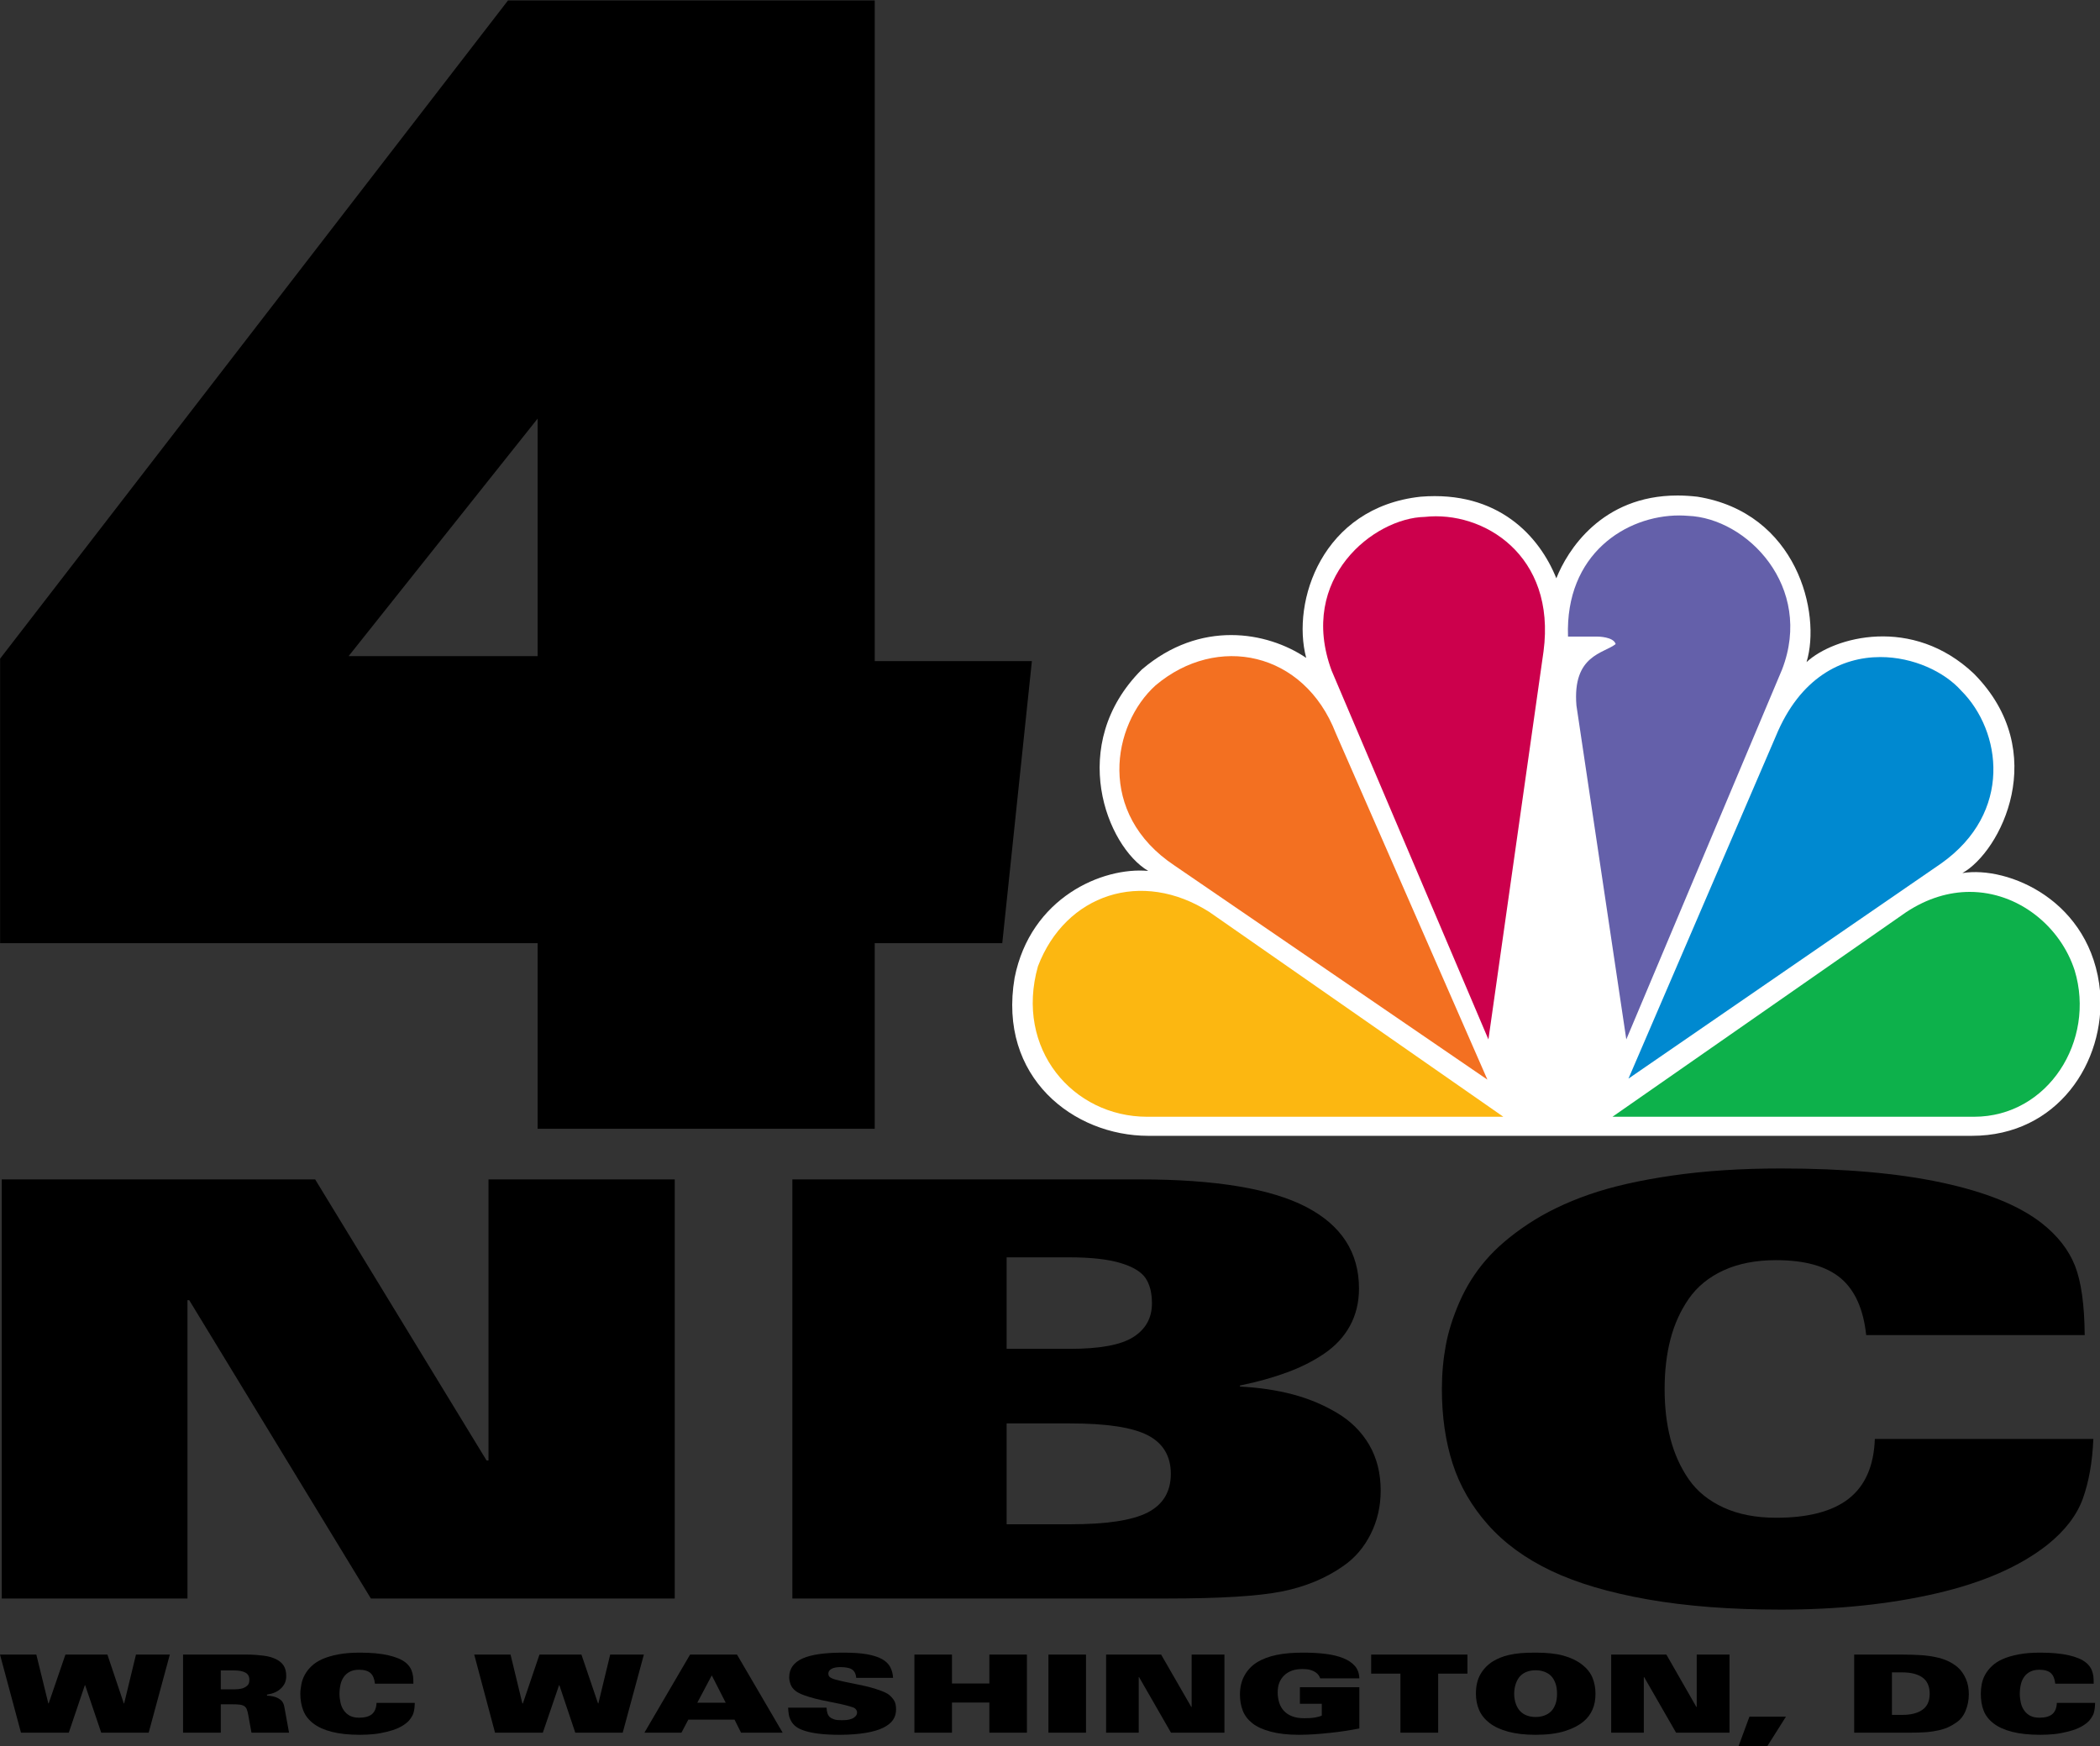 <?xml version="1.0" encoding="UTF-8" standalone="no"?>
<!-- Created with Inkscape (http://www.inkscape.org/) -->

<svg
   xmlns:dc="http://purl.org/dc/elements/1.1/"
   xmlns:cc="http://creativecommons.org/ns#"
   xmlns:rdf="http://www.w3.org/1999/02/22-rdf-syntax-ns#"
   xmlns:svg="http://www.w3.org/2000/svg"
   xmlns="http://www.w3.org/2000/svg"
   xmlns:sodipodi="http://sodipodi.sourceforge.net/DTD/sodipodi-0.dtd"
   xmlns:inkscape="http://www.inkscape.org/namespaces/inkscape"
   width="372.118"
   height="309.487"
   id="svg2"
   version="1.1"
   inkscape:version="0.48.4 r9939"
   sodipodi:docname="New document 1">
  <rect width="100%" height="100%" fill="#333333" stroke="none"/>
  <defs
     id="defs4">
    <filter
       color-interpolation-filters="sRGB"
       inkscape:menu-tooltip="Sharpen edges and boundaries within the object, force=0.15"
       inkscape:menu="Image effects"
       height="1"
       width="1"
       y="0"
       x="0"
       inkscape:label="Sharpen"
       id="filter3830">
      <feConvolveMatrix
         targetY="1"
         targetX="1"
         in="SourceGraphic"
         divisor="1"
         kernelMatrix="0 -0.15 0 -0.15 1.6 -0.15 0 -0.15 0"
         order="3 3"
         id="feConvolveMatrix3832" />
    </filter>
  </defs>
  <sodipodi:namedview
     id="base"
     pagecolor="#ffffff"
     bordercolor="#666666"
     borderopacity="1.0"
     inkscape:pageopacity="0.0"
     inkscape:pageshadow="2"
     inkscape:zoom="5.5671875"
     inkscape:cx="280.60006"
     inkscape:cy="40.610865"
     inkscape:document-units="px"
     inkscape:current-layer="layer1"
     showgrid="false"
     fit-margin-top="0"
     fit-margin-left="0"
     fit-margin-right="0"
     fit-margin-bottom="0"
     inkscape:window-width="1366"
     inkscape:window-height="706"
     inkscape:window-x="-8"
     inkscape:window-y="-8"
     inkscape:window-maximized="1" />
  <g
     inkscape:label="Layer 1"
     inkscape:groupmode="layer"
     id="layer1"
     transform="translate(-25.962,-526.219)">
    <g
       transform="matrix(2.909,0,0,3.161,-724.443,-610.202)"
       id="layer1-9"
       inkscape:label="Layer 1">
      <path
         inkscape:connector-curvature="0"
         id="path3040"
         d=""
         style="fill:#000000" />
      <path
         inkscape:connector-curvature="0"
         id="path3038"
         d=""
         style="fill:#000000" />
      <g
         inkscape:label="Layer 1"
         id="layer1-4"
         transform="translate(195.466,-121.695)">
        <g
           id="g3055"
           transform="translate(-162.757,144.775)">
          <path
             id="path3074"
             style="fill-rule:evenodd"
             d="M 258,373.223 H 246.485 L 258,359.904 v 13.319 l 0,0 z m -1.804,-36.765 -30.938,36.904 v 15.955 H 258 v 10.405 h 20.533 v -10.405 h 7.77 l 1.804,-15.816 h -9.573 v -37.042 h -22.338 l 0,-10e-4 z"
             inkscape:connector-curvature="0" />
        </g>
      </g>
    </g>
    <g
       transform="matrix(0.677,0,0,0.677,195.979,89.416)"
       id="layer1-45"
       inkscape:label="Layer 1">
      <g
         transform="translate(4.757,765.77)"
         id="g4494">
        <path
           inkscape:connector-curvature="0"
           style="fill:#ffffff"
           d="M 151.469,30.834 C 147.029,19.773 136.211,7.826 115.948,9.467 90.139,12.266 82.094,36.943 85.995,51.664 75.715,44.72 58.236,41.666 42.978,54.704 c -19.7,19.7 -9.164,46.342 1.668,52.733 -11.935,-1.103 -30.799,6.943 -34.972,27.988 -4.44,26.13 15.528,41.363 34.972,41.363 h 215.6 c 22.484,0 34.958,-19.403 33.559,-37.703 -2.207,-23.883 -24.114,-33.047 -36.062,-31.083 9.984,-5.557 23.318,-31.66 3.041,-52.182 -16.093,-15.272 -36.612,-9.715 -43.825,-3.054 3.888,-12.757 -2.489,-39.129 -28.593,-43.301 -1.803,-0.201 -3.54,-0.31 -5.196,-0.31 -19.928,0.003 -28.888,14.534 -31.701,21.679"
           id="path4468" />
        <path
           inkscape:connector-curvature="0"
           style="fill:#f37021"
           d="M 46.569,58.862 C 35.187,69.142 31.042,92.434 51.562,106.05 L 133.425,162.078 93.732,71.362 C 85.415,49.955 62.662,45.286 46.569,58.862"
           id="path4470" />
        <path
           inkscape:connector-curvature="0"
           style="fill:#cc004c"
           d="m 117.036,14.755 c -13.308,0.27 -33.289,16.079 -24.395,40.218 l 41.052,96.585 14.424,-101.589 C 151.455,24.726 132.308,13.073 117.036,14.755"
           id="path4472" />
        <path
           inkscape:connector-curvature="0"
           style="fill:#6460aa"
           d="m 154.524,46.094 h 7.763 c 0,0 4.145,0 4.708,1.951 -3.054,2.489 -11.368,2.8 -10.266,16.093 l 13.051,87.406 40.771,-96.839 c 8.341,-21.622 -9.165,-39.68 -24.692,-40.232 -0.726,-0.053 -1.453,-0.095 -2.206,-0.095 -13.939,0 -29.909,10.106 -29.129,31.716"
           id="path4474" />
        <path
           inkscape:connector-curvature="0"
           style="fill:#0089d0"
           d="m 208.911,72.184 -38.564,89.628 81.836,-56.324 c 18.866,-13.348 15.824,-34.689 5.263,-45.238 -4.428,-4.965 -12.555,-8.8 -21.165,-8.8 -10.174,-0.002 -21.059,5.381 -27.37,20.734"
           id="path4476" />
        <path
           inkscape:connector-curvature="0"
           style="fill:#0db14b"
           d="m 243.021,118.242 -76.856,53.554 h 94.632 c 19.415,0 31.89,-19.97 26.345,-38.296 -3.714,-11.518 -14.707,-20.56 -27.463,-20.573 -5.369,10e-4 -11.062,1.615 -16.658,5.315"
           id="path4478" />
        <path
           inkscape:connector-curvature="0"
           style="fill:#fcb711"
           d="m 44.363,171.796 h 93.234 L 60.724,118.242 c -17.761,-11.384 -37.729,-4.723 -44.94,14.167 -6.11,21.625 9.149,39.387 28.579,39.387"
           id="path4480" />
      </g>
    </g>
    <path
       style="font-size:113.323px;font-style:normal;font-variant:normal;font-weight:900;font-stretch:normal;text-align:start;line-height:0%;letter-spacing:0px;word-spacing:0px;writing-mode:lr-tb;text-anchor:start;fill:#000000;fill-opacity:1;stroke:none;font-family:Univers LT Std 93 XBlk Ext;-inkscape-font-specification:Univers LT Std 93 XBlk Ext Heavy"
       d="M 0.312 209.031 L 0.312 283.312 L 33.219 283.312 L 33.219 230.438 L 33.531 230.438 L 65.719 283.312 L 119.562 283.312 L 119.562 209.031 L 86.562 209.031 L 86.562 258.844 L 86.219 258.844 L 55.844 209.031 L 0.312 209.031 z "
       transform="translate(25.962,526.219)"
       id="path3036" />
    <path
       style="font-size:113.323px;font-style:normal;font-variant:normal;font-weight:900;font-stretch:normal;text-align:start;line-height:0%;letter-spacing:0px;word-spacing:0px;writing-mode:lr-tb;text-anchor:start;fill:#000000;fill-opacity:1;stroke:none;font-family:Univers LT Std 93 XBlk Ext;-inkscape-font-specification:Univers LT Std 93 XBlk Ext Heavy"
       d="M 140.406 209.031 L 140.406 283.312 L 206.844 283.312 C 216.192 283.312 222.97 282.9 227.156 282.062 C 231.343 281.226 234.973 279.707 238.062 277.531 C 240.095 276.125 241.696 274.25 242.875 271.906 C 244.054 269.563 244.656 267 244.656 264.188 C 244.656 261.107 243.976 258.375 242.594 256.031 C 241.212 253.688 239.304 251.829 236.906 250.406 C 234.508 248.983 231.897 247.878 229.031 247.125 C 226.166 246.372 223.052 245.917 219.719 245.75 L 219.719 245.562 C 222.848 244.926 225.613 244.137 228.031 243.25 C 230.45 242.363 232.665 241.262 234.656 239.906 C 236.648 238.55 238.162 236.911 239.219 234.969 C 240.275 233.027 240.812 230.819 240.812 228.375 C 240.812 221.98 237.697 217.154 231.438 213.906 C 225.178 210.659 215.341 209.031 201.969 209.031 L 140.406 209.031 z M 178.375 222.844 L 189.469 222.844 C 193.33 222.844 196.357 223.191 198.531 223.844 C 200.706 224.497 202.196 225.378 202.969 226.5 C 203.741 227.622 204.125 229.125 204.125 231 C 204.125 233.612 202.996 235.611 200.781 237 C 198.566 238.389 194.837 239.063 189.594 239.062 L 178.375 239.062 L 178.375 222.844 z M 178.375 252.281 L 189.594 252.281 C 196.056 252.281 200.652 252.969 203.375 254.375 C 206.098 255.781 207.469 258.072 207.469 261.219 C 207.469 264.366 206.098 266.656 203.375 268.062 C 200.652 269.469 196.056 270.156 189.594 270.156 L 178.375 270.156 L 178.375 252.281 z "
       transform="translate(25.962,526.219)"
       id="path3039" />
    <path
       style="font-size:113.323px;font-style:normal;font-variant:normal;font-weight:900;font-stretch:normal;text-align:start;line-height:0%;letter-spacing:0px;word-spacing:0px;writing-mode:lr-tb;text-anchor:start;fill:#000000;fill-opacity:1;stroke:none;font-family:Univers LT Std 93 XBlk Ext;-inkscape-font-specification:Univers LT Std 93 XBlk Ext Heavy"
       d="M 315.562 207.094 C 308.571 207.094 302.167 207.507 296.375 208.344 C 290.583 209.181 285.647 210.296 281.562 211.719 C 277.478 213.142 273.891 214.879 270.781 216.938 C 267.672 218.997 265.16 221.149 263.25 223.375 C 261.34 225.601 259.804 228.055 258.625 230.75 C 257.446 233.445 256.635 236.025 256.188 238.469 C 255.74 240.913 255.5 243.476 255.5 246.188 C 255.5 251.076 256.146 255.489 257.406 259.406 C 258.666 263.323 260.75 266.938 263.656 270.219 C 266.562 273.5 270.302 276.23 274.875 278.406 C 279.448 280.582 285.14 282.263 291.969 283.469 C 298.797 284.674 306.661 285.281 315.562 285.281 C 325.683 285.281 334.874 284.315 343.125 282.406 C 351.376 280.498 357.935 277.631 362.812 273.781 C 365.942 271.27 368.037 268.526 369.094 265.562 C 370.15 262.6 370.775 259.082 370.938 255.031 L 332.219 255.031 C 332.056 259.785 330.511 263.317 327.625 265.594 C 324.739 267.87 320.45 269 314.719 269 C 311.142 269 308.028 268.393 305.406 267.188 C 302.785 265.982 300.733 264.33 299.25 262.188 C 297.766 260.045 296.691 257.645 296 255 C 295.309 252.355 294.969 249.402 294.969 246.188 C 294.969 242.973 295.309 240.037 296 237.375 C 296.691 234.713 297.766 232.33 299.25 230.188 C 300.733 228.045 302.785 226.362 305.406 225.156 C 308.028 223.951 311.142 223.344 314.719 223.344 C 319.799 223.344 323.616 224.405 326.156 226.531 C 328.696 228.657 330.2 232.038 330.688 236.625 L 369.406 236.625 C 369.365 231.235 368.785 227.139 367.688 224.344 C 366.59 221.548 364.626 219.024 361.781 216.781 C 357.798 213.668 351.887 211.268 344.062 209.594 C 336.238 207.92 326.74 207.094 315.562 207.094 z "
       transform="translate(25.962,526.219)"
       id="path3041" />
    <path
       style="font-size:20.505px;font-style:normal;font-variant:normal;font-weight:900;font-stretch:normal;text-align:start;line-height:0%;letter-spacing:0px;word-spacing:0px;writing-mode:lr-tb;text-anchor:start;fill:#000000;fill-opacity:1;stroke:none;font-family:Univers LT 93 ExtraBlackEx;-inkscape-font-specification:Univers LT 93 ExtraBlackEx Heavy"
       d="M 0 293.25 L 3.719 307.094 L 12.188 307.094 L 15.031 298.688 L 15.094 298.688 L 17.938 307.094 L 26.344 307.094 L 30.094 293.25 L 24.094 293.25 L 22 301.906 L 21.938 301.906 L 19.031 293.25 L 11.594 293.25 L 8.625 301.906 L 8.562 301.906 L 6.438 293.25 L 0 293.25 z "
       transform="translate(25.962,526.219)"
       id="path3050" />
    <path
       style="font-size:20.505px;font-style:normal;font-variant:normal;font-weight:900;font-stretch:normal;text-align:start;line-height:0%;letter-spacing:0px;word-spacing:0px;writing-mode:lr-tb;text-anchor:start;fill:#000000;fill-opacity:1;stroke:none;font-family:Univers LT 93 ExtraBlackEx;-inkscape-font-specification:Univers LT 93 ExtraBlackEx Heavy"
       d="M 32.438 293.25 L 32.438 307.094 L 39.125 307.094 L 39.125 302.062 L 41.125 302.062 C 41.696 302.062 42.156 302.08 42.5 302.125 C 42.844 302.17 43.115 302.272 43.312 302.406 C 43.51 302.54 43.655 302.745 43.75 303 C 43.845 303.255 43.927 303.579 44 304 L 44.562 307.094 L 51.219 307.094 L 50.375 302.469 C 50.302 302.124 50.183 301.805 50 301.562 C 49.817 301.32 49.583 301.147 49.312 301 C 49.042 300.853 48.719 300.727 48.375 300.656 C 48.031 300.586 47.693 300.544 47.312 300.531 L 47.312 300.344 C 47.81 300.267 48.27 300.147 48.688 299.969 C 49.105 299.79 49.443 299.562 49.75 299.281 C 50.057 299 50.3 298.677 50.469 298.312 C 50.637 297.948 50.719 297.522 50.719 297.062 C 50.719 296.296 50.572 295.679 50.25 295.188 C 49.928 294.696 49.451 294.319 48.844 294.031 C 48.237 293.744 47.52 293.546 46.656 293.438 C 45.793 293.329 44.802 293.25 43.719 293.25 L 32.438 293.25 z M 39.125 296.062 L 41.562 296.062 C 42.382 296.063 43.001 296.195 43.469 296.438 C 43.937 296.68 44.187 297.106 44.188 297.719 C 44.187 298.051 44.132 298.321 44 298.531 C 43.868 298.742 43.664 298.897 43.438 299.031 C 43.211 299.165 42.964 299.262 42.656 299.312 C 42.349 299.364 42.007 299.406 41.656 299.406 L 39.125 299.406 L 39.125 296.062 z "
       transform="translate(25.962,526.219)"
       id="path3052" />
    <path
       style="font-size:20.505px;font-style:normal;font-variant:normal;font-weight:900;font-stretch:normal;text-align:start;line-height:0%;letter-spacing:0px;word-spacing:0px;writing-mode:lr-tb;text-anchor:start;fill:#000000;fill-opacity:1;stroke:none;font-family:Univers LT 93 ExtraBlackEx;-inkscape-font-specification:Univers LT 93 ExtraBlackEx Heavy"
       d="M 63.781 292.906 C 62.304 292.906 61.035 293.008 59.938 293.219 C 58.84 293.429 57.877 293.711 57.094 294.062 C 56.311 294.414 55.685 294.834 55.188 295.312 C 54.69 295.792 54.293 296.301 54 296.844 C 53.707 297.386 53.516 297.932 53.406 298.5 C 53.297 299.068 53.219 299.638 53.219 300.188 C 53.219 301.299 53.399 302.294 53.75 303.188 C 54.101 304.081 54.705 304.837 55.531 305.469 C 56.358 306.101 57.435 306.593 58.781 306.938 C 60.127 307.282 61.792 307.469 63.781 307.469 C 64.63 307.469 65.477 307.427 66.281 307.344 C 67.086 307.261 67.821 307.11 68.531 306.938 C 69.241 306.765 69.924 306.556 70.531 306.281 C 71.139 306.007 71.655 305.683 72.094 305.312 C 72.401 305.057 72.63 304.781 72.812 304.5 C 72.995 304.219 73.155 303.95 73.25 303.656 C 73.345 303.363 73.401 303.057 73.438 302.75 C 73.474 302.443 73.486 302.119 73.5 301.812 L 66.719 301.812 C 66.69 302.707 66.411 303.391 65.906 303.812 C 65.401 304.234 64.635 304.438 63.625 304.438 C 62.981 304.438 62.446 304.324 62 304.094 C 61.554 303.864 61.208 303.539 60.938 303.156 C 60.667 302.773 60.461 302.33 60.344 301.812 C 60.227 301.295 60.156 300.762 60.156 300.188 C 60.156 299.613 60.227 299.048 60.344 298.531 C 60.461 298.014 60.667 297.571 60.938 297.188 C 61.208 296.804 61.554 296.511 62 296.281 C 62.446 296.051 62.981 295.938 63.625 295.938 C 64.532 295.938 65.217 296.135 65.656 296.531 C 66.095 296.927 66.35 297.551 66.438 298.406 L 73.25 298.406 C 73.25 297.896 73.239 297.433 73.188 297.062 C 73.136 296.692 73.04 296.375 72.938 296.094 C 72.835 295.813 72.7 295.567 72.531 295.344 C 72.363 295.12 72.155 294.892 71.906 294.688 C 71.204 294.113 70.166 293.688 68.812 293.375 C 67.459 293.062 65.786 292.906 63.781 292.906 z "
       transform="translate(25.962,526.219)"
       id="path3054" />
    <path
       style="font-size:20.505px;font-style:normal;font-variant:normal;font-weight:900;font-stretch:normal;text-align:start;line-height:0%;letter-spacing:0px;word-spacing:0px;writing-mode:lr-tb;text-anchor:start;fill:#000000;fill-opacity:1;stroke:none;font-family:Univers LT 93 ExtraBlackEx;-inkscape-font-specification:Univers LT 93 ExtraBlackEx Heavy"
       d="M 84.031 293.25 L 87.719 307.094 L 96.188 307.094 L 99.062 298.688 L 99.125 298.688 L 101.938 307.094 L 110.344 307.094 L 114.094 293.25 L 108.125 293.25 L 106.031 301.906 L 105.969 301.906 L 103.031 293.25 L 95.594 293.25 L 92.656 301.906 L 92.562 301.906 L 90.469 293.25 L 84.031 293.25 z "
       transform="translate(25.962,526.219)"
       id="path3056" />
    <path
       style="font-size:20.505px;font-style:normal;font-variant:normal;font-weight:900;font-stretch:normal;text-align:start;line-height:0%;letter-spacing:0px;word-spacing:0px;writing-mode:lr-tb;text-anchor:start;fill:#000000;fill-opacity:1;stroke:none;font-family:Univers LT 93 ExtraBlackEx;-inkscape-font-specification:Univers LT 93 ExtraBlackEx Heavy"
       d="M 122.281 293.25 L 114.188 307.094 L 120.75 307.094 L 121.969 304.781 L 130.156 304.781 L 131.312 307.094 L 138.688 307.094 L 130.594 293.25 L 122.281 293.25 z M 126.125 296.938 L 128.594 301.781 L 123.562 301.781 L 126.125 296.938 z "
       transform="translate(25.962,526.219)"
       id="path3058" />
    <path
       style="font-size:20.505px;font-style:normal;font-variant:normal;font-weight:900;font-stretch:normal;text-align:start;line-height:0%;letter-spacing:0px;word-spacing:0px;writing-mode:lr-tb;text-anchor:start;fill:#000000;fill-opacity:1;stroke:none;font-family:Univers LT 93 ExtraBlackEx;-inkscape-font-specification:Univers LT 93 ExtraBlackEx Heavy"
       d="M 149.375 292.906 C 146.185 292.906 143.799 293.235 142.219 293.938 C 140.638 294.64 139.844 295.761 139.844 297.281 C 139.844 297.677 139.933 298.091 140.094 298.531 C 140.255 298.972 140.544 299.355 140.969 299.688 C 141.32 299.956 141.816 300.214 142.438 300.438 C 143.059 300.661 143.737 300.877 144.469 301.062 C 145.2 301.248 145.967 301.409 146.75 301.562 C 147.533 301.716 148.24 301.853 148.906 302 C 149.572 302.147 150.142 302.303 150.625 302.438 C 151.108 302.572 151.416 302.691 151.562 302.844 C 151.753 303.036 151.875 303.27 151.875 303.5 C 151.875 303.781 151.762 304.009 151.594 304.188 C 151.425 304.366 151.215 304.516 150.938 304.625 C 150.66 304.734 150.368 304.805 150.031 304.844 C 149.695 304.882 149.351 304.875 149 304.875 C 148.561 304.875 148.182 304.846 147.875 304.75 C 147.568 304.654 147.282 304.523 147.062 304.344 C 146.858 304.165 146.72 303.937 146.625 303.656 C 146.53 303.375 146.483 303.039 146.469 302.656 L 139.656 302.656 C 139.671 303.09 139.715 303.504 139.781 303.906 C 139.847 304.308 139.99 304.674 140.188 305.031 C 140.385 305.389 140.675 305.737 141.062 306.031 C 141.45 306.325 141.983 306.571 142.656 306.781 C 143.329 306.992 144.154 307.16 145.156 307.281 C 146.159 307.403 147.379 307.469 148.812 307.469 C 150.612 307.469 152.141 307.336 153.406 307.125 C 154.672 306.914 155.702 306.615 156.5 306.219 C 157.297 305.823 157.884 305.362 158.25 304.812 C 158.616 304.263 158.781 303.659 158.781 302.969 C 158.781 302.292 158.669 301.74 158.406 301.344 C 158.143 300.948 157.839 300.618 157.531 300.375 C 157.18 300.107 156.701 299.88 156.094 299.656 C 155.486 299.433 154.842 299.216 154.125 299.031 C 153.408 298.846 152.667 298.685 151.906 298.531 C 151.145 298.378 150.44 298.234 149.781 298.094 C 149.123 297.953 148.545 297.822 148.062 297.688 C 147.58 297.553 147.238 297.39 147.062 297.25 C 146.96 297.173 146.888 297.09 146.844 296.969 C 146.8 296.848 146.781 296.727 146.781 296.625 C 146.781 296.267 146.978 295.992 147.344 295.781 C 147.71 295.571 148.236 295.469 148.938 295.469 C 149.362 295.469 149.741 295.505 150.062 295.562 C 150.384 295.62 150.672 295.703 150.906 295.844 C 151.155 295.984 151.337 296.188 151.469 296.438 C 151.6 296.687 151.69 296.992 151.719 297.375 L 158.25 297.375 C 158.221 296.66 158.043 296.024 157.75 295.469 C 157.457 294.913 156.993 294.446 156.312 294.062 C 155.632 293.679 154.72 293.386 153.594 293.188 C 152.467 292.99 151.058 292.906 149.375 292.906 z "
       transform="translate(25.962,526.219)"
       id="path3060" />
    <path
       style="font-size:20.505px;font-style:normal;font-variant:normal;font-weight:900;font-stretch:normal;text-align:start;line-height:0%;letter-spacing:0px;word-spacing:0px;writing-mode:lr-tb;text-anchor:start;fill:#000000;fill-opacity:1;stroke:none;font-family:Univers LT 93 ExtraBlackEx;-inkscape-font-specification:Univers LT 93 ExtraBlackEx Heavy"
       d="M 162.031 293.25 L 162.031 307.094 L 168.688 307.094 L 168.688 301.75 L 175.312 301.75 L 175.312 307.094 L 181.969 307.094 L 181.969 293.25 L 175.312 293.25 L 175.312 298.375 L 168.688 298.375 L 168.688 293.25 L 162.031 293.25 z "
       transform="translate(25.962,526.219)"
       id="path3062" />
    <path
       style="font-size:20.505px;font-style:normal;font-variant:normal;font-weight:900;font-stretch:normal;text-align:start;line-height:0%;letter-spacing:0px;word-spacing:0px;writing-mode:lr-tb;text-anchor:start;fill:#000000;fill-opacity:1;stroke:none;font-family:Univers LT 93 ExtraBlackEx;-inkscape-font-specification:Univers LT 93 ExtraBlackEx Heavy"
       d="M 185.781 293.25 L 185.781 307.094 L 192.438 307.094 L 192.438 293.25 L 185.781 293.25 z "
       transform="translate(25.962,526.219)"
       id="path3064" />
    <path
       style="font-size:20.505px;font-style:normal;font-variant:normal;font-weight:900;font-stretch:normal;text-align:start;line-height:0%;letter-spacing:0px;word-spacing:0px;writing-mode:lr-tb;text-anchor:start;fill:#000000;fill-opacity:1;stroke:none;font-family:Univers LT 93 ExtraBlackEx;-inkscape-font-specification:Univers LT 93 ExtraBlackEx Heavy"
       d="M 196 293.25 L 196 307.094 L 201.781 307.094 L 201.781 297.25 L 201.844 297.25 L 207.5 307.094 L 216.969 307.094 L 216.969 293.25 L 211.156 293.25 L 211.156 302.531 L 211.094 302.531 L 205.75 293.25 L 196 293.25 z "
       transform="translate(25.962,526.219)"
       id="path3066" />
    <path
       style="font-size:20.505px;font-style:normal;font-variant:normal;font-weight:900;font-stretch:normal;text-align:start;line-height:0%;letter-spacing:0px;word-spacing:0px;writing-mode:lr-tb;text-anchor:start;fill:#000000;fill-opacity:1;stroke:none;font-family:Univers LT 93 ExtraBlackEx;-inkscape-font-specification:Univers LT 93 ExtraBlackEx Heavy"
       d="M 230.906 292.906 C 229.165 292.906 227.601 293.025 226.219 293.312 C 224.836 293.6 223.646 294.05 222.688 294.656 C 221.729 295.263 221.012 296.061 220.5 297 C 219.988 297.939 219.719 299.041 219.719 300.344 C 219.719 301.365 219.882 302.319 220.219 303.188 C 220.555 304.056 221.133 304.805 221.938 305.438 C 222.742 306.07 223.818 306.549 225.156 306.906 C 226.495 307.264 228.166 307.469 230.156 307.469 C 231.034 307.469 231.946 307.432 232.875 307.375 C 233.804 307.318 234.727 307.221 235.656 307.125 C 236.585 307.029 237.482 306.922 238.375 306.781 C 239.268 306.641 240.1 306.497 240.875 306.344 L 240.875 299.031 L 230.344 299.031 L 230.344 301.969 L 234.219 301.969 L 234.219 304.062 C 233.926 304.203 233.519 304.317 233 304.406 C 232.481 304.496 231.857 304.531 231.125 304.531 C 230.291 304.531 229.561 304.417 228.969 304.188 C 228.376 303.958 227.911 303.652 227.531 303.25 C 227.151 302.848 226.871 302.375 226.688 301.812 C 226.504 301.25 226.406 300.633 226.406 299.969 C 226.406 299.343 226.49 298.761 226.688 298.25 C 226.885 297.739 227.189 297.302 227.562 296.938 C 227.936 296.573 228.389 296.292 228.938 296.094 C 229.486 295.896 230.127 295.813 230.844 295.812 C 231.371 295.813 231.822 295.867 232.188 295.969 C 232.553 296.071 232.845 296.209 233.094 296.375 C 233.342 296.541 233.525 296.708 233.656 296.906 C 233.788 297.104 233.893 297.29 233.938 297.469 L 240.875 297.469 C 240.846 296.6 240.599 295.869 240.094 295.281 C 239.589 294.694 238.878 294.226 238 293.875 C 237.122 293.524 236.09 293.278 234.875 293.125 C 233.66 292.972 232.34 292.906 230.906 292.906 z "
       transform="translate(25.962,526.219)"
       id="path3068" />
    <path
       style="font-size:20.505px;font-style:normal;font-variant:normal;font-weight:900;font-stretch:normal;text-align:start;line-height:0%;letter-spacing:0px;word-spacing:0px;writing-mode:lr-tb;text-anchor:start;fill:#000000;fill-opacity:1;stroke:none;font-family:Univers LT 93 ExtraBlackEx;-inkscape-font-specification:Univers LT 93 ExtraBlackEx Heavy"
       d="M 242.969 293.25 L 242.969 296.625 L 248.156 296.625 L 248.156 307.094 L 254.844 307.094 L 254.844 296.625 L 260.031 296.625 L 260.031 293.25 L 242.969 293.25 z "
       transform="translate(25.962,526.219)"
       id="path3070" />
    <path
       style="font-size:20.505px;font-style:normal;font-variant:normal;font-weight:900;font-stretch:normal;text-align:start;line-height:0%;letter-spacing:0px;word-spacing:0px;writing-mode:lr-tb;text-anchor:start;fill:#000000;fill-opacity:1;stroke:none;font-family:Univers LT 93 ExtraBlackEx;-inkscape-font-specification:Univers LT 93 ExtraBlackEx Heavy"
       d="M 272.125 292.906 C 271.101 292.906 270.206 292.93 269.438 293 C 268.669 293.07 267.999 293.178 267.406 293.312 C 266.814 293.447 266.266 293.621 265.812 293.812 C 265.359 294.004 264.943 294.208 264.562 294.438 C 263.64 295.012 262.9 295.767 262.344 296.719 C 261.788 297.67 261.531 298.834 261.531 300.188 C 261.531 301.222 261.713 302.175 262.094 303.062 C 262.474 303.95 263.096 304.724 263.938 305.375 C 264.779 306.026 265.873 306.536 267.219 306.906 C 268.565 307.277 270.193 307.469 272.125 307.469 C 274.173 307.469 275.891 307.247 277.281 306.812 C 278.671 306.378 279.793 305.79 280.656 305.062 C 281.314 304.513 281.829 303.818 282.188 303 C 282.546 302.183 282.719 301.26 282.719 300.188 C 282.719 299.153 282.537 298.169 282.156 297.281 C 281.776 296.394 281.154 295.651 280.312 295 C 279.471 294.349 278.377 293.808 277.031 293.438 C 275.685 293.067 274.056 292.906 272.125 292.906 z M 272.125 296.031 C 272.666 296.031 273.157 296.115 273.625 296.281 C 274.093 296.447 274.507 296.693 274.844 297.031 C 275.18 297.37 275.435 297.82 275.625 298.344 C 275.815 298.867 275.906 299.485 275.906 300.188 C 275.906 300.903 275.815 301.514 275.625 302.031 C 275.435 302.548 275.18 302.974 274.844 303.312 C 274.507 303.651 274.093 303.896 273.625 304.062 C 273.157 304.228 272.666 304.312 272.125 304.312 C 271.569 304.312 271.055 304.229 270.594 304.062 C 270.133 303.896 269.743 303.651 269.406 303.312 C 269.07 302.974 268.815 302.548 268.625 302.031 C 268.435 301.514 268.312 300.903 268.312 300.188 C 268.312 299.485 268.435 298.867 268.625 298.344 C 268.815 297.82 269.07 297.37 269.406 297.031 C 269.743 296.693 270.133 296.447 270.594 296.281 C 271.055 296.115 271.569 296.031 272.125 296.031 z "
       transform="translate(25.962,526.219)"
       id="path3072" />
    <path
       style="font-size:20.505px;font-style:normal;font-variant:normal;font-weight:900;font-stretch:normal;text-align:start;line-height:0%;letter-spacing:0px;word-spacing:0px;writing-mode:lr-tb;text-anchor:start;fill:#000000;fill-opacity:1;stroke:none;font-family:Univers LT 93 ExtraBlackEx;-inkscape-font-specification:Univers LT 93 ExtraBlackEx Heavy"
       d="M 285.5 293.25 L 285.5 307.094 L 291.281 307.094 L 291.281 297.25 L 291.344 297.25 L 297 307.094 L 306.469 307.094 L 306.469 293.25 L 300.656 293.25 L 300.656 302.531 L 300.594 302.531 L 295.281 293.25 L 285.5 293.25 z "
       transform="translate(25.962,526.219)"
       id="path3075" />
    <path
       style="font-size:20.505px;font-style:normal;font-variant:normal;font-weight:900;font-stretch:normal;text-align:start;line-height:0%;letter-spacing:0px;word-spacing:0px;writing-mode:lr-tb;text-anchor:start;fill:#000000;fill-opacity:1;stroke:none;font-family:Univers LT 93 ExtraBlackEx;-inkscape-font-specification:Univers LT 93 ExtraBlackEx Heavy"
       d="M 310 304.25 L 308.062 309.5 L 313.156 309.5 L 316.469 304.25 L 310 304.25 z "
       transform="translate(25.962,526.219)"
       id="path3077" />
    <path
       style="font-size:20.505px;font-style:normal;font-variant:normal;font-weight:900;font-stretch:normal;text-align:start;line-height:0%;letter-spacing:0px;word-spacing:0px;writing-mode:lr-tb;text-anchor:start;fill:#000000;fill-opacity:1;stroke:none;font-family:Univers LT 93 ExtraBlackEx;-inkscape-font-specification:Univers LT 93 ExtraBlackEx Heavy"
       d="M 328.562 293.25 L 328.562 307.094 L 338.188 307.094 C 339.416 307.094 340.48 307.07 341.344 307 C 342.207 306.93 342.95 306.803 343.594 306.656 C 344.237 306.509 344.798 306.324 345.281 306.094 C 345.764 305.864 346.251 305.582 346.719 305.25 C 347.421 304.765 347.947 304.088 348.312 303.188 C 348.678 302.287 348.875 301.303 348.875 300.281 C 348.875 299.247 348.702 298.342 348.344 297.531 C 347.985 296.72 347.508 296.042 346.938 295.531 C 346.396 295.058 345.783 294.675 345.125 294.375 C 344.467 294.075 343.742 293.854 342.938 293.688 C 342.133 293.521 341.254 293.401 340.281 293.344 C 339.308 293.286 338.233 293.25 337.062 293.25 L 328.562 293.25 z M 335.25 296.406 L 337.094 296.406 C 338.616 296.406 339.8 296.706 340.656 297.312 C 341.512 297.919 341.937 298.885 341.938 300.188 C 341.937 301.49 341.512 302.425 340.656 303.031 C 339.8 303.638 338.616 303.938 337.094 303.938 L 335.25 303.938 L 335.25 296.406 z "
       transform="translate(25.962,526.219)"
       id="path3079" />
    <path
       style="font-size:20.505px;font-style:normal;font-variant:normal;font-weight:900;font-stretch:normal;text-align:start;line-height:0%;letter-spacing:0px;word-spacing:0px;writing-mode:lr-tb;text-anchor:start;fill:#000000;fill-opacity:1;stroke:none;font-family:Univers LT 93 ExtraBlackEx;-inkscape-font-specification:Univers LT 93 ExtraBlackEx Heavy"
       d="M 361.531 292.906 C 360.054 292.906 358.785 293.008 357.688 293.219 C 356.59 293.429 355.627 293.711 354.844 294.062 C 354.061 294.414 353.435 294.834 352.938 295.312 C 352.44 295.792 352.043 296.301 351.75 296.844 C 351.457 297.386 351.266 297.932 351.156 298.5 C 351.047 299.068 351 299.638 351 300.188 C 351 301.299 351.149 302.294 351.5 303.188 C 351.851 304.081 352.454 304.837 353.281 305.469 C 354.108 306.101 355.185 306.593 356.531 306.938 C 357.877 307.282 359.542 307.469 361.531 307.469 C 362.38 307.469 363.227 307.427 364.031 307.344 C 364.836 307.261 365.571 307.11 366.281 306.938 C 366.991 306.765 367.674 306.556 368.281 306.281 C 368.889 306.007 369.405 305.683 369.844 305.312 C 370.151 305.057 370.38 304.781 370.562 304.5 C 370.745 304.219 370.905 303.95 371 303.656 C 371.095 303.363 371.151 303.057 371.188 302.75 C 371.224 302.443 371.236 302.119 371.25 301.812 L 364.469 301.812 C 364.44 302.707 364.161 303.391 363.656 303.812 C 363.151 304.234 362.385 304.438 361.375 304.438 C 360.731 304.438 360.196 304.324 359.75 304.094 C 359.304 303.864 358.958 303.539 358.688 303.156 C 358.417 302.773 358.211 302.33 358.094 301.812 C 357.977 301.295 357.906 300.762 357.906 300.188 C 357.906 299.613 357.977 299.048 358.094 298.531 C 358.211 298.014 358.417 297.571 358.688 297.188 C 358.958 296.804 359.304 296.511 359.75 296.281 C 360.196 296.051 360.731 295.938 361.375 295.938 C 362.282 295.938 362.967 296.135 363.406 296.531 C 363.845 296.927 364.1 297.551 364.188 298.406 L 371 298.406 C 371 297.896 370.989 297.433 370.938 297.062 C 370.886 296.692 370.79 296.375 370.688 296.094 C 370.585 295.813 370.45 295.567 370.281 295.344 C 370.113 295.12 369.905 294.892 369.656 294.688 C 368.954 294.113 367.947 293.688 366.594 293.375 C 365.24 293.062 363.536 292.906 361.531 292.906 z "
       transform="translate(25.962,526.219)"
       id="path3081" />
  </g>
</svg>
